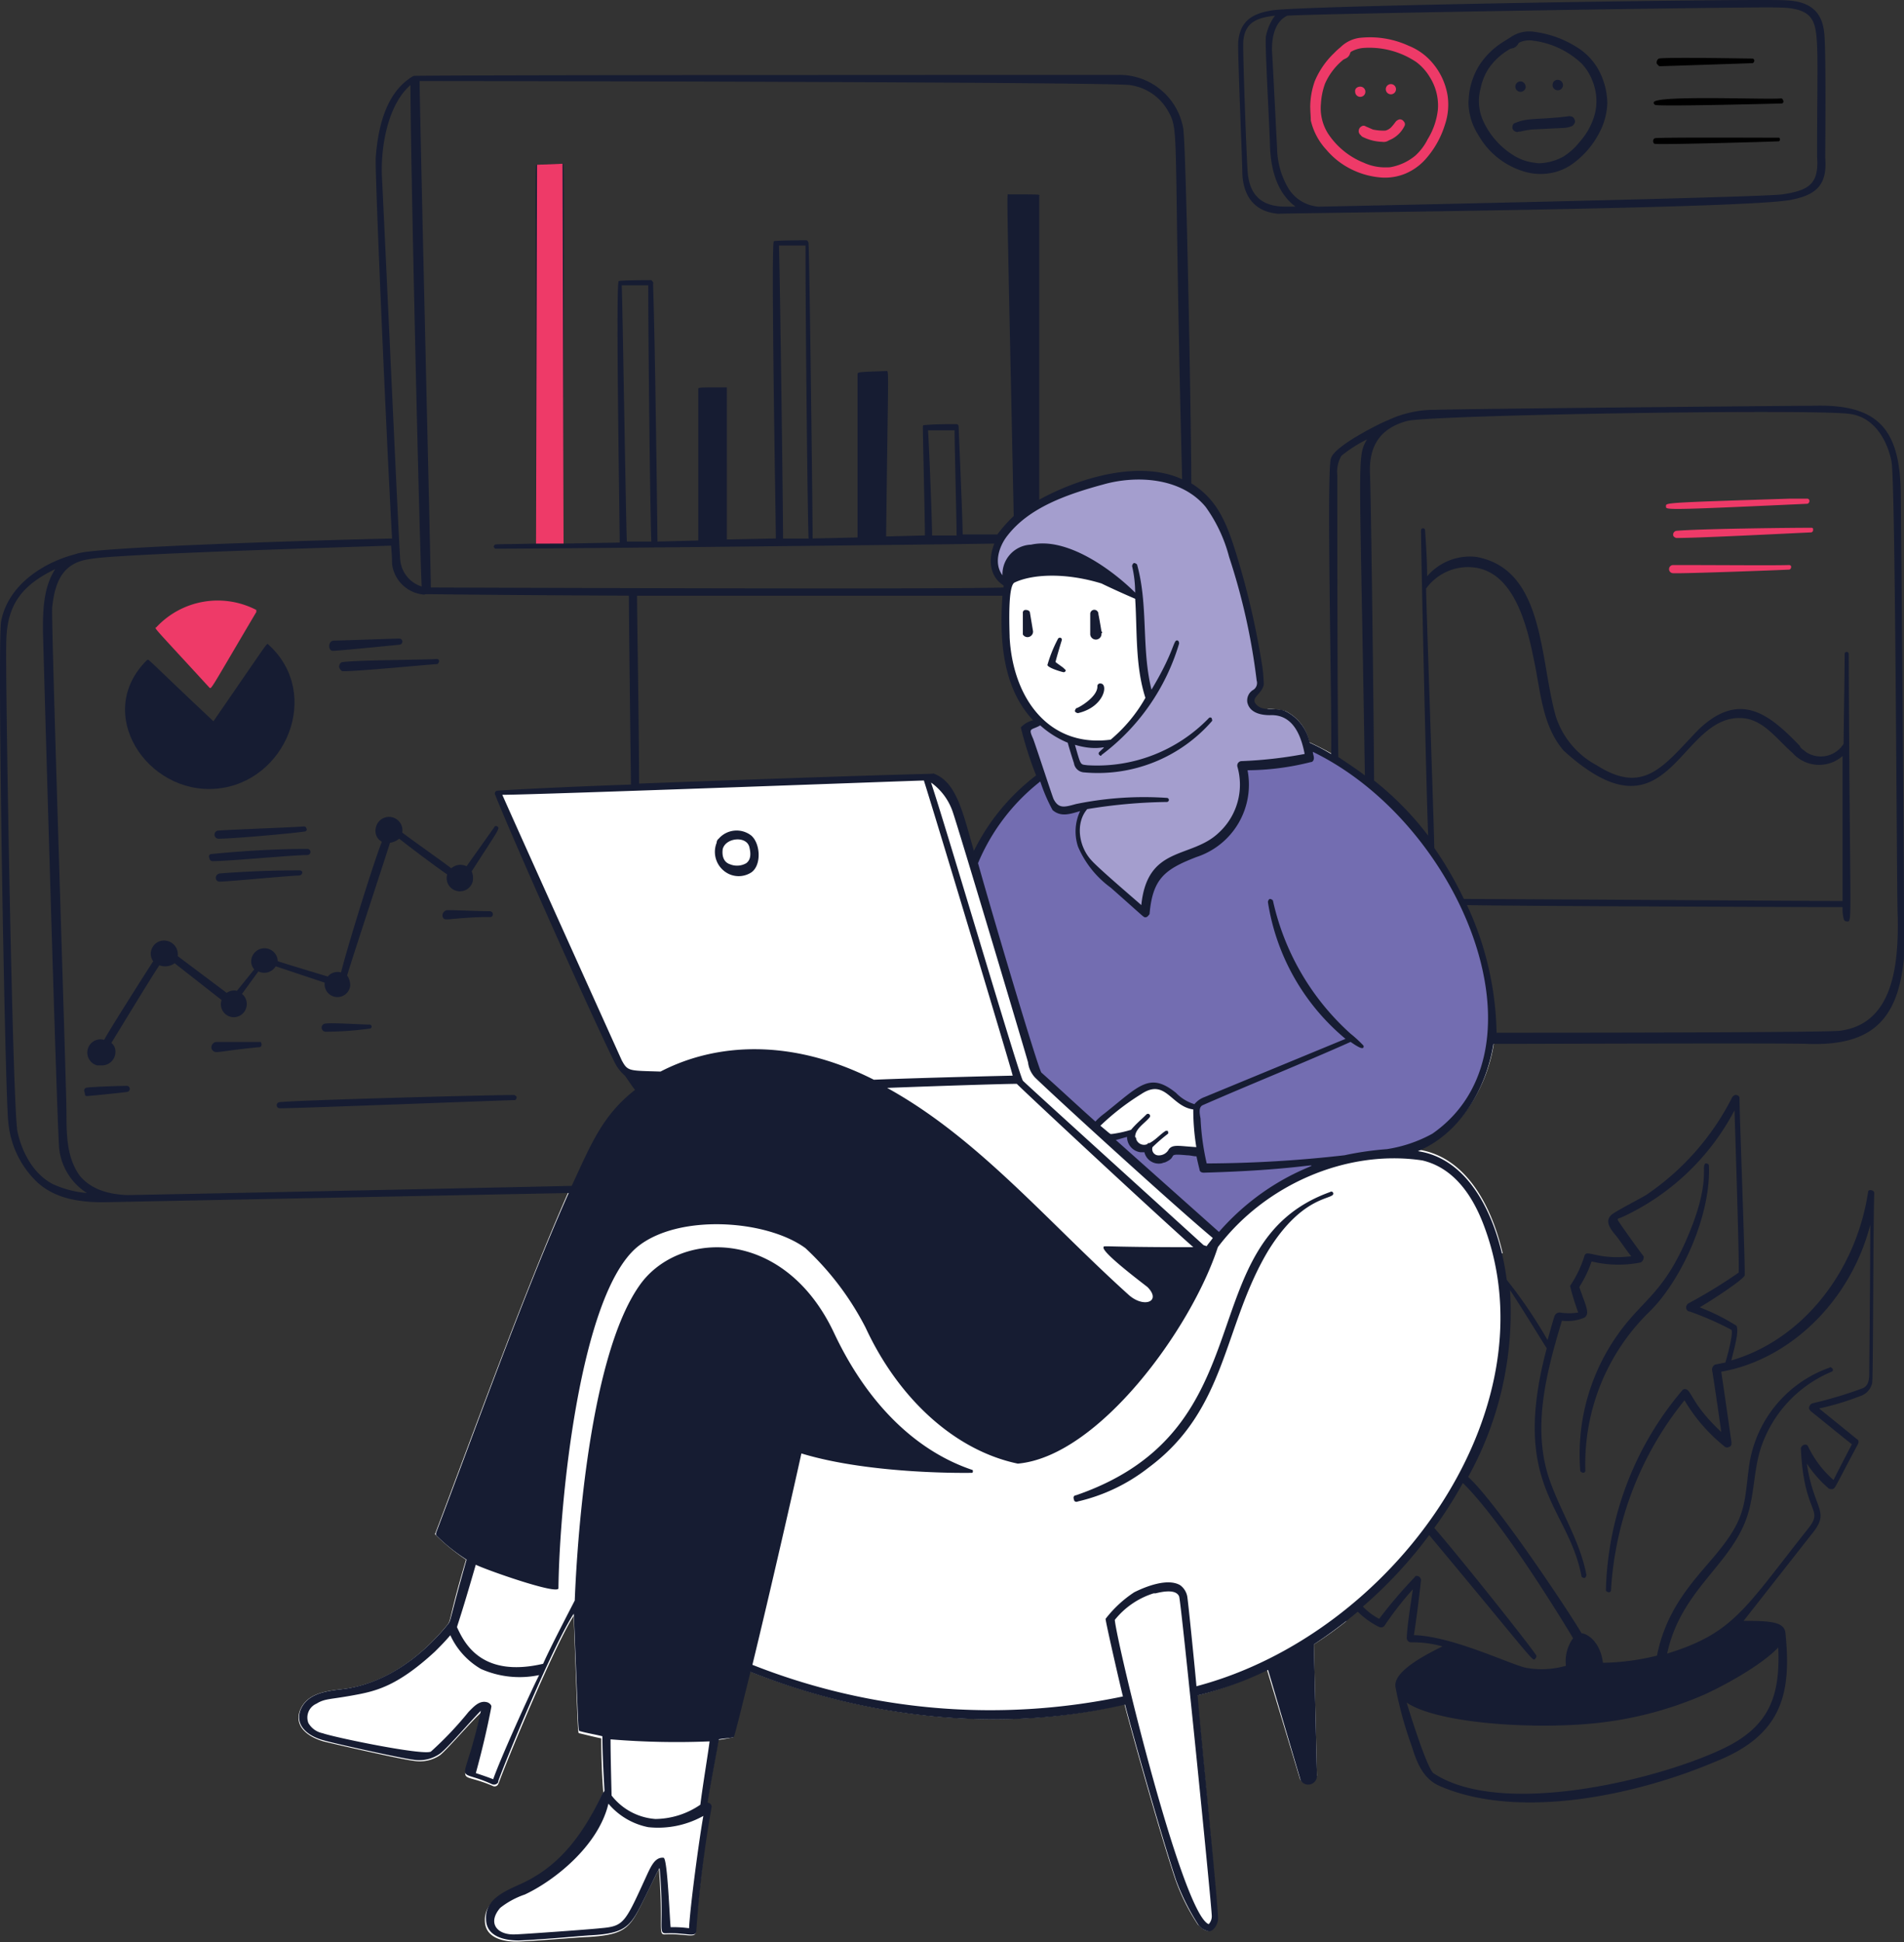 <?xml version="1.0" encoding="UTF-8"?> <svg xmlns="http://www.w3.org/2000/svg" width="248.022" height="252.896" viewBox="0 0 248.022 252.896"><rect x="0" y="0" width="248.022" height="252.896" fill="#333333" stroke="none"/><g id="Group_1227" data-name="Group 1227" transform="translate(-202.626 -298.63)"><path id="路径_5601" data-name="路径 5601" d="M397.638,461.9l.731-.067c-1.464-6.316-4.852-12.566-10.97-13.5,5.385-2.26,8.976-8.044,9.84-13.962h.133c-.133-1.13-.532-3.856-.665-6.781-.2-3.789-3.59-11.236-3.59-11.236s-2.393-4.587-5.251-8.842c-2.859-4.322-11.3-10.106-11.3-10.106l-.532-.731v.067c-.931-.532-1.86-1-2.858-1.464a5.734,5.734,0,0,0-3.125-4.056,8.447,8.447,0,0,0-2.26-.266l-.931.332-.931-.8-.133-1,.931-1.464v-1.33c.2-3.058-4.119-17.486-4.119-17.486l-1.995-4.322-2.6-2.377-3.125-1.4-4.851-.6-6.316,1.464-3.926,1.536-5.452,3.523-1.8,2.26-.4,2.593.665,1.861.865.532-.132,1.8-.133,3.125.6,5.583,1.263,4.188,2.394,3.789-1.4.865,1.8,6.382-1.064.731-3.457,3.457-2.927,4.454-1.4,1.729-2.726-7.845-.266-.865-.4-.332-1.928-1.464L287.4,401l-19.015.8-.865.266,15.69,35.037,1.33,1.2,1.662,1.928L280.284,451.2l-3.723,2.726h.067c-5.917,13.43-12.765,32.444-17.286,44.345a.124.124,0,0,0-.025.175.1.1,0,0,0,.025.025,27.411,27.411,0,0,0,3.989,3.258c-2.194,7.38-1.928,7.845-2.394,8.443-4.119,5.053-9.042,7.978-13.962,8.443-2.26.266-4.521.665-5.318,2.859-.665,1.995,1.063,3.324,3.125,3.923,1.33.332,10.371,2.394,11.768,2.526a4.687,4.687,0,0,0,3.39-.731c.931-.731,4.119-4.454,5.318-5.518-2.194,10.638-3.723,7.246,1.529,9.507a.535.535,0,0,0,.73-.2v0a.2.2,0,0,1,.067-.133c.931-2.659,7.246-17.884,9.773-21.807.6,16.089.532,15.225.731,15.291.865.2,1.861.466,2.859.665,0,2.26.067,4.521.266,7.047,0,.067-.133.2-.2.4-3.324,7.247-6.981,10.172-11.036,11.967-1.8.8-4.255,1.861-4.188,4.322,0,2.127,2.194,2.793,4.322,2.726,3.191-.133,7.313-.532,9.175-.6,5.319-.332,5.452-1.33,7.712-5.917.532-1.063,1.13-2.327,1.464-2.927.6,7.446-.2,8.577.8,8.51,2.793-.133,3.989.6,3.989-.4.133-2.726,1.33-13.5,1.995-16.155,0-.332-.2-.466-.532-.532.4-2.46,1.33-7.313,1.464-8.244a13.5,13.5,0,0,0,1.861-.332c.133,0,0,.731,2.26-8.577,16.155,6.382,33.375,7.914,48.8,4.255.532,2.128,4.521,16.554,6.649,22.871a26.686,26.686,0,0,0,2.927,5.851c.332.266.8.8,1.33.8s1.064-.731,1.2-1.4-1.928-21.674-2.659-29.253a42.717,42.717,0,0,0,9.106-3.39l4.322,14.294a1.183,1.183,0,0,0,1.6.4,1.307,1.307,0,0,0,.6-.865l-.4-17.087a47.9,47.9,0,0,0,4.188-2.992v-.532C405.948,483.37,397.638,461.9,397.638,461.9Z" fill="#fff"></path><path id="Path_6395" data-name="Path 6395" d="M395.62,422.55l-2.14-5.4-3.71-6.71-3.2-4.32-5.62-5.59-7.15-4.32-2.31.17-12.91,3.58-20.13-.28-4.9,4.51-3.99,6.05-.2.58,7.95,27.24,14.03,12.67,10.12,8.99,6.9-5.92,7.11-3.67s1.8-1.51,8.82-1.61,10.93-8.99,10.93-8.99l1.47-4.29.21-5.72Zm-39.83,25.9-.79.48-1.46.68-.85-.31-.73-1.23h-.81l-.95-.54-.13-1.43-2.76.78-1.88-1.73,5.35-4.26,2.01-1.13,2.25,1.06,1.84,1.33,1.6.61.47,5.86Z" fill="#736db1"></path><path id="Path_6396" data-name="Path 6396" d="M335.013,372.474l9.634.476,6.167,3.542.409,8.173,1.09,4.895-4.5,5.5-1.345.5-4.215-.5-4.18-2.371-1.907.782.727,2.815,2.861,7.356,1.43.431,2.475-.341v.341l-.7,2.338.334,2.248,1.181,2.111,7.174,6.607,1.7-5.017,4.155-2.338,5.381-3.451,1.816-4.359-.25-3.928,8.7-1.044-.681-2.611-1.816-2.679-2.293-.545-2-.386-.795-1.112.136-.954,1.135-.931-1.771-10.761-1.616-5.451-2.176-6.059-1.921-2.252-4.141-2.426-4.518-.57-4.018.412-9.09,3.678-3.795,3-1.623,3.292v1.884l1.43,1.771Z" fill="#a49ece"></path><path id="路径_5602" data-name="路径 5602" d="M342.788,493.343c-.267,0-.4.266-.267.532,0,.266.267.4.532.266a23.466,23.466,0,0,0,9.175-4.39c10.239-7.579,9.707-18.35,15.558-28.189,4.654-7.579,8.776-6.649,8.509-7.579a.256.256,0,0,0-.315-.176.267.267,0,0,0-.084.043h0C357.413,460.5,367.918,484.7,342.788,493.343Zm74.46-23.669a20.447,20.447,0,0,0,1.6-1.729c3.856-4.787,6.649-12.1,6.383-17.552,0-.133-.133-.266-.4-.266a.129.129,0,0,0-.133.127v.006c-.4.4.665,2.526-2.128,9.175-2.659,6.383-5.053,7.978-7.579,10.9a26.968,26.968,0,0,0-6.515,19.812c0,.133.265.266.4.266a.285.285,0,0,0,.266-.266A27.656,27.656,0,0,1,417.248,469.674ZM300.5,412.231c1.33-.931,1.2-3.723,0-4.787a3.1,3.1,0,0,0-4.256.4.693.693,0,0,0-.266.532,3.184,3.184,0,0,0,1.729,4.12,3.033,3.033,0,0,0,2.793-.266Zm-3.724-3.058c.4-1.464,3.058-1.729,3.457-.266.267,1.064.133,1.729-.4,2.128a2.411,2.411,0,0,1-2.129.133c-.8-.266-1.063-1.063-.931-1.995Zm49.2-21.541a.351.351,0,0,0-.4.3.3.3,0,0,0,0,.1h0c0,1.33-2.26,2.659-2.659,2.793-.133,0-.267.266-.267.4s.267.266.4.266h0c3.457-.8,3.989-3.856,2.927-3.856Zm-4.787-1.995c-.133-.133-.931-.665-1.064-.8,0-.133.665-2.394.8-2.793s-.4-.532-.531-.133a17.294,17.294,0,0,0-1.33,3.324c.132.4,1.994.931,2.128.931a.287.287,0,0,0,.266-.266Zm-4.391-7.18c0-.266-.266-.4-.532-.4a.352.352,0,0,0-.4.3.362.362,0,0,0,0,.1v2.793a.7.7,0,0,0,.931.266.729.729,0,0,0,.4-.665Zm9.308,2.394c-.133-.8-.266-1.6-.4-2.26a.532.532,0,0,0-1.063-.046v2.7a.735.735,0,1,0,1.464-.133c.133-.133.133-.133,0-.266Z" fill="#161c32"></path><path id="路径_5603" data-name="路径 5603" d="M450.226,362.767c-.132-8.244-2.927-11.568-11.436-11.3-2.394,0-46.14.4-49.2.532a14.1,14.1,0,0,0-6.116,1.33c-1.064.4-6.914,3.324-7.446,4.92-.665,1.063.133,32.179,0,38.561a28.1,28.1,0,0,0-2.793-1.464,5.891,5.891,0,0,0-3.19-4.121c-1.2-.532-2.793.133-3.723-.8s.665-1.33.931-2.659a19.675,19.675,0,0,0-.266-2.793,104.961,104.961,0,0,0-3.324-14.227c-1.2-3.856-2.394-7.047-5.851-9.175,0-6.515-.665-44.279-1.063-46.273a8.435,8.435,0,0,0-8.51-6.914c-.133,0-91.615,0-91.748.133-3.723,2.127-4.654,7.047-4.92,10.638-.133,1.861,1.464,38.029,2.128,49.6-6.515.133-39.226,1.063-41.087,1.995-4.255,1.063-8.909,3.989-9.84,8.776-.532,3.058.532,62.362.931,65.153a12.307,12.307,0,0,0,3.856,7.978c2.392,2.126,5.586,2.526,8.509,2.526l60.634-1.2c-5.984,13.43-12.765,32.444-17.285,44.279v.266a23.358,23.358,0,0,0,3.988,3.191c-2.127,7.446-1.995,7.845-2.393,8.377-4.12,5.053-9.042,7.978-13.962,8.51-2.26.266-4.521.665-5.318,2.793-.665,1.995,1.063,3.324,3.058,3.856,1.33.4,10.371,2.394,11.7,2.526a4.654,4.654,0,0,0,3.457-.8c.931-.665,4.12-4.391,5.319-5.583-2.261,10.638-3.723,7.18,1.463,9.573a.641.641,0,0,0,.8-.266v-.133c.931-2.659,7.18-17.818,9.839-21.807.665,16.089.532,15.159.8,15.291.931.266,1.862.4,2.928.665,0,2.26.133,4.521.266,7.047,0,.133-.134.266-.266.4-3.324,7.18-7.047,10.239-11.037,11.967-1.728.8-4.254,1.861-4.12,4.391,0,2.128,2.128,2.793,4.255,2.793,3.192-.133,7.313-.532,9.175-.665,5.318-.266,5.452-1.33,7.712-5.851.532-1.064,1.064-2.26,1.464-2.927.665,7.447-.266,8.51.8,8.51,2.793-.133,3.989.665,3.989-.4a156.752,156.752,0,0,1,1.995-16.089.571.571,0,0,0-.532-.532c.4-2.526,1.33-7.313,1.464-8.244.665-.133,1.33-.133,1.861-.266.133,0,0,.665,2.26-8.51,16.089,6.382,33.376,7.845,48.8,4.255.532,2.127,4.521,16.488,6.649,22.871a30.1,30.1,0,0,0,2.927,5.851,2.266,2.266,0,0,0,1.33.8c.532,0,1.064-.665,1.2-1.464s-1.995-21.674-2.659-29.253a44.508,44.508,0,0,0,9.176-3.324l4.24,14.361a1.139,1.139,0,0,0,1.552.429l.049-.029a1.121,1.121,0,0,0,.532-.931l-.4-17.153a63.885,63.885,0,0,0,5.717-4.255,10.629,10.629,0,0,0,2.793,1.995.584.584,0,0,0,.664-.133,42.128,42.128,0,0,1,3.724-4.787c-.267,1.729-.8,5.186-.8,6.383a.571.571,0,0,0,.531.532h0a14.03,14.03,0,0,1,4.12.532c-4.392,2.127-6.383,3.856-6.116,5.318a50.73,50.73,0,0,0,2.128,7.712c.665,2.127,1.464,4.255,3.723,5.186,10.239,4.391,25.4,1.2,35.769-3.191,8.776-3.457,9.974-8.909,9.175-16.754-.133-1.464-1.861-1.6-5.452-1.6l8.77-11.169c2.659-3.191.4-3.058-.532-9.308a15.969,15.969,0,0,0,2.793,3.191c.133.133.266.133.532.133.4-.133.133.133,3.324-5.851.133-.266.133-.532-.133-.665-1.464-1.2-4.92-3.989-4.92-3.989a35.12,35.12,0,0,0,5.319-1.6,2.334,2.334,0,0,0,1.6-1.729c.133-1.063.133-21.94.266-24.732,0-.4-.8-.532-.8-.133-1.6,10.5-8.643,19.28-17.818,21.94.266-1.2,1.063-3.723.665-4.521a26.791,26.791,0,0,0-4.787-2.394c1.6-.931,5.452-3.457,5.851-4.119.133-.4-.665-21.009-.665-23.136,0-.266-.266-.4-.532-.4-.133,0-.266.133-.4.266a33.707,33.707,0,0,1-11.036,12.63c-.532.4-4.521,2.394-4.787,2.793-.931.931.266,2.127.8,2.793.4.532,1.6,2.26,1.861,2.526-4.654.532-5.851-1.063-6.116,0a14.775,14.775,0,0,1-1.863,3.861,34.225,34.225,0,0,0,1.063,3.457,7.232,7.232,0,0,1-2.394,0,.73.73,0,0,0-.665.4c-.4,1.2-.665,2.26-.931,3.191a62.747,62.747,0,0,0-5.319-7.845c-.931-7.18-4.39-15.69-11.568-16.754,5.45-2.262,8.908-8.111,9.841-13.965,2.526,0,39.492-.133,40.954,0,8.111.266,11.7-2.927,12.5-11.036.133-3.59-.4-60.235-.4-60.767ZM266.6,521c.133-.266-.134-.532-.4-.665-1.063-.4-1.861.532-2.526,1.2a45.5,45.5,0,0,1-4.919,5.186c-1.064.532-12.629-1.861-14.094-2.394A2.749,2.749,0,0,1,242.8,523a1.966,1.966,0,0,1,1.063-2.526c1.063-.665,1.729-.532,4.654-1.064s5.717-1.063,10.77-5.717c.665-.665,1.33-1.33,2-2.128a9.8,9.8,0,0,0,3.988,4.391,12.4,12.4,0,0,0,7.58.8c-1.331,2.659-5.054,10.9-5.984,13.563-.666-.266-1.464-.532-2.261-.8.8-2.927,1.464-5.717,2-8.51Zm116.749-72.734a40.258,40.258,0,0,0-5.583.8,162.439,162.439,0,0,1-17.951,1.064,32.417,32.417,0,0,1-.8-5.851c-.133-.665-.267-1.464.266-1.729,6.382-2.793,13.031-5.452,19.28-8.244,1.33.931,1.464.8,1.6.8a.251.251,0,0,0,0-.4,16.062,16.062,0,0,0-1.6-1.464,32.806,32.806,0,0,1-10.106-17.286c0-.133-.267-.266-.4-.266s-.266.266-.266.4a28.922,28.922,0,0,0,10.106,17.818l-18.347,7.574a3.046,3.046,0,0,0-1.33.931,5.562,5.562,0,0,1-2.394-1.464c-3.457-2.793-4.787-.931-9.307,2.659a8.55,8.55,0,0,0-1.2,1.064c-2.394-2.128-4.655-4.255-7.047-6.383-.531-.931-6.115-19.679-8.244-27.259a26.516,26.516,0,0,1,8.111-10.638,22.467,22.467,0,0,0,1.6,3.723c1.064.931,2.26.532,3.59.133a6.257,6.257,0,0,0-.266,4.654,12.866,12.866,0,0,0,4.255,5.318c4.521,3.989,4.255,3.856,4.521,3.856s.4-.266.532-.4c.4-4.654,1.995-5.851,6.116-7.446a9.906,9.906,0,0,0,6.649-11.3,34.161,34.161,0,0,0,8.244-1.064c.266,0,.4-.266.4-.532s-.133-.532-.133-.8c19.414,9.441,31.247,38.827,15.557,49.73a17.911,17.911,0,0,1-5.851,1.995Zm4.52,1.464c3.457.8,6.25,3.59,8.112,8.643,8.909,23.934-11.834,53.055-37.5,59.836-.133-1.6-1.064-10.9-1.2-11.7a2.358,2.358,0,0,0-.931-1.464c-1.6-.931-4.391.133-5.984.931a15.344,15.344,0,0,0-3.723,3.457c0,.4,1.861,8.51,2.26,10.106a84.244,84.244,0,0,1-48.267-4.12c2.394-9.84,5.452-23.27,6.382-27.525,9.175,2.793,22.073,2.526,22.206,2.526s.132-.133.132-.266a.13.13,0,0,0-.126-.133h-.006c-7.446-2.526-13.7-8.776-17.952-17.818-6.383-13.563-19.679-13.43-25-6.649-7.446,9.707-8.642,38.029-8.776,41.486-.4.8-3.191,6.116-4.119,8.244-7.978,1.861-10.239-2.659-11.169-4.654-.133-.266-.133.532,2.394-8.244,1.33.665,10.77,3.989,10.77,3.058.133-11.3,2.793-38.16,10.239-44.411,5.318-4.391,16.887-3.59,21.94.133a37.442,37.442,0,0,1,7.842,10.37c4.255,9.175,11.568,15.956,19.813,17.685,10.5-.931,22.6-17.552,26.062-28.189,6.116-8.111,16.754-12.765,26.594-11.3Zm20.743,54.118c0,.133.267.266.4.266s.266-.266.266-.4h0c-.8-4.255-3.19-7.978-4.654-11.967-2.526-6.781-.665-14.093,1.464-21.14a5.609,5.609,0,0,0,2.927-.4c.8-.532.133-1.6-.664-3.989a15.331,15.331,0,0,0,1.6-3.324,14.781,14.781,0,0,0,6.383.133.73.73,0,0,0,.4-.665v-.133c-.931-1.2-3.19-4.391-3.324-4.654s0-.266.4-.4a31.34,31.34,0,0,0,14.76-13.962c.133,4.391.665,20.477.532,21.14a65.5,65.5,0,0,1-6.515,3.989.641.641,0,0,0-.266.8c.133.133.133.266.4.266a39.809,39.809,0,0,1,5.452,2.394c.266.4-.532,3.457-.8,4.255l-1.33.266a.733.733,0,0,0-.4.665c.4,2.394,1.2,8.111,1.2,8.111-3.856-3.59-3.856-5.452-4.654-5.583a.49.49,0,0,0-.4.133,41.784,41.784,0,0,0-9.973,26.062c0,.133.266.266.4.266a.285.285,0,0,0,.266-.266,43.248,43.248,0,0,1,9.573-24.732,22.166,22.166,0,0,0,5.186,5.984c.266.266.532.133.8,0,.133-.133.133-.266.133-.532,0,0-.931-6.515-1.33-9.175,9.042-1.6,16.887-9.308,19.414-19.148,0,5.452-.133,19.015-.133,19.148,0,.8,0,1.729-.8,2.128a54.777,54.777,0,0,1-6.649,1.995.733.733,0,0,0-.4.665c0,.133.133.133.133.266.665.532,4.255,3.457,5.452,4.391,0,0-1.6,3.058-2.394,4.654a13.72,13.72,0,0,1-3.324-4.391c-.133-.266-.4-.266-.665-.133-.133.133-.266.266-.266.4.4,8.909,3.191,7.712.8,10.638-8.111,10.239-9.574,13.43-18.217,16.089,1.729-7.978,7.712-11.169,10.106-17.02,1.33-3.191,1.063-6.649,2.128-9.84a16.345,16.345,0,0,1,9.175-9.84.254.254,0,0,0,.176-.315.244.244,0,0,0-.043-.085c-.133-.133-.266-.266-.4-.133a15.934,15.934,0,0,0-10.5,13.031c-.532,4.12-.4,6.116-3.058,9.707-2.793,3.856-7.447,7.446-8.909,14.76a31.011,31.011,0,0,1-7.046.931c-.266-2.394-1.729-3.723-2.793-3.856-.931-1.729-11.036-17.02-14.76-20.344a44.3,44.3,0,0,0,5.452-24.333c1.6,2.394,4.255,6.781,4.787,7.579-4.787,17.951,2.792,20.61,4.521,29.65Zm-20.876.532a.571.571,0,0,0-.532-.532c-.133,0-.266,0-.266.133a59.688,59.688,0,0,0-4.654,5.452,8.119,8.119,0,0,1-2.128-1.6,57.4,57.4,0,0,0,8.642-9.307c14.093,16.887,13.43,16.488,13.828,16.089a.484.484,0,0,0,.133-.4h0c-.931-1.464-10.371-13.3-13.3-16.621a54,54,0,0,0,3.723-5.851c5.319,5.186,13.563,18.881,14.361,20.211a5.085,5.085,0,0,0-.931,3.59,11.439,11.439,0,0,1-5.186.266c-1.995-.4-9.574-4.119-14.626-4.255.266-1.464.8-5.851.931-7.18Zm-34.838,1.729h.266c1.064-.266,2.659-.532,3.058.4.267.665,4.255,40.423,4.255,41.619a1.51,1.51,0,0,1-.4,1.064c-3.457-1.33-11.967-36.567-12.233-39.623a10.477,10.477,0,0,1,5.052-3.457ZM211.281,443.346c0-3.058-2-63.426-1.861-65.554.4-4.119,1.861-5.984,5.053-6.383,3.457-.665,35.637-1.6,39.093-1.729.133,1.33.133,2.26.133,2.394a4.553,4.553,0,0,0,4.255,3.989c0-.133-.931,0,26.594.133,0,4.119.266,23.669.266,24.6-7.845.266-15.823.665-17.419.8a.36.36,0,0,0-.308.4.373.373,0,0,0,.042.127c2.261,5.717,12.629,28.987,15.557,34.838a5.5,5.5,0,0,0,1.33,1.729c.4.532.8,1.2,1.331,1.861-4.255,3.324-5.718,7.047-8.245,12.5-11.3.266-56.911,1.2-57.974,1.2-2.793-.133-4.787-.931-6.116-2.526-1.729-2.394-1.729-5.452-1.729-8.377Zm153.845-53.188c.266,1.064,1.33,1.6,2.927,1.6,2.793-.133,3.989,2.26,4.521,5.053a55.943,55.943,0,0,1-8.244.931.573.573,0,0,0-.532.532v.133a8.485,8.485,0,0,1-2.394,8.643c-3.59,3.457-9.308,1.6-10.106,9.441-1.2-1.064-5.583-4.787-6.515-5.851-1.6-1.729-2.128-4.787-.532-6.649a68.417,68.417,0,0,1,10.371-.93.266.266,0,0,0,0-.532h0a44.053,44.053,0,0,0-11.834.8c-1.464.4-2.259.665-2.927-.665-.266-.665-2.26-6.781-2.659-7.845-.664-1.464-.266-1.063.931-1.729a12.616,12.616,0,0,0,3.59,2.26c0,.133.665,2.26.8,2.659a1.414,1.414,0,0,0,1.33,1.2,19.719,19.719,0,0,0,16.621-6.649c.133-.133,0-.266,0-.4a.246.246,0,0,0-.4,0,20.253,20.253,0,0,1-15.823,6.116c-.931-.133-.8.133-1.6-2.659,3.589,1.064,4.52-.4,3.19.931a.251.251,0,0,0,0,.4c.133.133.267.133.267,0a28.087,28.087,0,0,0,10.106-14.494.491.491,0,0,0-.133-.4h0c-.665-.266-.266,1.064-3.457,6.382-1.33-5.318-.4-10.9-1.861-16.222,0-.133-.266-.266-.4-.266s-.266.266-.266.4a15.35,15.35,0,0,1,.4,3.457c-2.793-2.793-8.776-7.313-13.563-6.25a3.863,3.863,0,0,0-3.724,3.987c-1.2-1.6-.4-3.856.665-5.186,2.792-3.59,7.578-5.318,12.5-6.649,4.255-1.2,10.106-.931,13.3,2.927a19.542,19.542,0,0,1,3.058,6.515,82.823,82.823,0,0,1,3.589,16.089,1.07,1.07,0,0,1-.4,1.2,1.6,1.6,0,0,0-.8,1.729ZM283.616,436.7c-1.2-2.659-13.563-30.051-15.557-34.572,4.391,0,54.118-1.861,54.916-1.861,1.729,5.452,11.568,38.16,11.568,38.431,0,0-11.7.266-18.084.532-10.77-5.452-20.61-4.787-27.79-1.063-4.12-.133-4.255,0-5.053-1.464Zm50.53-55.178c-.133-3.989,0-6.781.664-7.047,2.26-1.063,6.515-1.33,11.3.133.531.266,2.526,1.2,4.391,1.995.266,4.255,0,8.776,1.33,12.9a19.8,19.8,0,0,1-4.527,5.446c-7.978,1.063-12.765-5.318-13.164-13.43Zm12.233,79.517c-.266.665,5.053,4.654,5.717,5.186,1.86,1.861-.4,2.793-2.394,1.064-10.637-9.573-19.679-20.477-31.515-26.994,6.914-.266,15.424-.532,16.887-.532,1.464,1.464,18.616,17.419,23,21.275-12.366,0-11.568-.266-11.7,0Zm13.031-.266c-.133-.133-22.6-20.477-23.535-21.411-.532-.8-9.84-32.444-11.967-38.827a7.724,7.724,0,0,1,2.793,3.723c.8,2.26,9.84,32.577,9.84,32.71a3.487,3.487,0,0,0,.931,1.995c3.457,3.324,18.35,16.887,23.136,20.876-.266.4-.532.665-.8,1.064Zm-.931-12.765c-2.26-.133-3.058-.4-3.59.266a1.474,1.474,0,0,1-1.464.8.822.822,0,0,1-.7-.931.753.753,0,0,1,.031-.133h0a22.949,22.949,0,0,1,1.995-1.729c.133-.133,0-.266,0-.4h-.266c-.665.4-1.33,1.2-2.128,1.6-.133,0-.267,0-.267.133a1.076,1.076,0,0,1-1.419-.545,1.234,1.234,0,0,1-.045-.12c0-.133,0-.133-.133-.266,0-1.063,1.2-1.729,1.861-2.526a.283.283,0,1,0-.4-.4c-.665.665-1.33,1.2-1.995,1.995a15.543,15.543,0,0,1-2.393.532c-.4,0,0,.266-1.6-1.064a31.766,31.766,0,0,1,5.318-4.12c3.191-2.127,3.856,1.6,6.781,2a30.721,30.721,0,0,0,.4,4.92Zm2.927,11.036-13.43-11.967c.532-.133.931-.266,1.464-.4a2.013,2.013,0,0,0,1.729,1.995h.532a1.92,1.92,0,0,0,2.127,1.464c.133,0,.4-.133.532-.133,1.861-.8,0-1.2,2.927-.931.4,0,.8.133,1.2.133.133.665.266,1.2.4,1.729,0,.266.266.4.532.4,23.934-.665,12.233-3.989,1.995,7.712Zm-31.913-49.6c-1.464-5.053-2.26-9.042-5.318-10.106,0,.133,1.064-.133-38.3,1.33,0-6.515-.266-22.206-.266-24.466h47.6c-.4,5.717,0,11.967,3.989,16.222a3.181,3.181,0,0,0-1.6.931,48.683,48.683,0,0,0,1.995,6.25,27.818,27.818,0,0,0-8.111,9.84Zm-5.448-41.083c0-1.861-.4-11.834-.531-13.7h3.457c0,1.861.266,11.834.266,13.7Zm-19.414.4c0-3.59-.4-34.173-.532-38.16h3.458c0,10.106.265,35.37.4,38.16Zm-21.015-32.983h3.457c0,8.776.266,30.849.4,33.375h-3.192C284.145,365.826,283.745,339.365,283.616,335.775Zm-28.853,35.769c-.134-1.063-1.729-36.566-2.394-50.129-.133-4.119.931-9.308,3.723-11.7,0,9.308,1.2,60.634,1.464,65.287A4.017,4.017,0,0,1,254.763,371.544Zm122.066-11.037a4.165,4.165,0,0,1,.532-2.526,17.631,17.631,0,0,1,3.324-2.128c-1.33,2.394-.931,1.729-.266,43.747-1.064-.8-2.26-1.6-3.457-2.394-.133-6.649-.133-30.982-.133-36.7Zm11.568,14.76a6.742,6.742,0,0,1,5.452-2.793c5.452,0,7.446,6.383,8.51,11.7.931,4.119,1.063,8.909,3.989,12.233,13.962,12.63,14.893-5.053,23.4-4.255,2.659.266,4.391,2.793,6.383,4.521a4.627,4.627,0,0,0,6.515.4v18.881c-3.324,0-44.81-.266-49.331-.266a47.8,47.8,0,0,0-3.856-6.649c0-1.729-1.064-32.312-1.064-33.774Zm5.319,41.22c6.116.133,44.943.266,48.933.266a5.009,5.009,0,0,0,.133,1.464.425.425,0,0,0,.4.4c.8,0,.4,1.2.266-34.838a.266.266,0,1,0-.532,0v0c0,2.394-.133,10.239-.133,11.7a3.5,3.5,0,0,1-4.819,1.129l-.1-.065c-.266-.266-.665-.4-.8-.8-3.856-3.989-7.712-7.313-13.164-2.128-4.521,4.654-7.047,8.643-13.3,4.654a11.051,11.051,0,0,1-5.318-6.383c-2.128-7.579-1.464-19.148-10.371-20.743a7.342,7.342,0,0,0-6.383,2.526c0-1.995-.133-3.989-.266-5.984a.266.266,0,1,0-.532,0v0c0,2.26.665,32.976.931,39.757a39.979,39.979,0,0,0-7.046-7.18c0-5.053-.4-37.9-.532-40.024-.133-3.723,1.464-5.851,4.787-6.781,2.793-.8,53.055-1.6,57.709-.931,3.191.4,4.921,3.457,5.452,6.25.532,3.324.665,58.506.8,59.171.133,6.515-.665,13.962-7.446,14.893-1.464.266-39.359.266-44.81.266a41.006,41.006,0,0,0-3.856-16.621Zm-38.96-103.45c1.6,2.793.664,2,1.86,48-5.451-2.526-13.3-.266-18.615,2.659V324.207c0-.266.664-.266-3.989-.266-.267,0-.267-2.793.664,41.885a18.321,18.321,0,0,0-2.127,2.394h-4.52c0-1.729-.532-13.962-.532-14.093a.287.287,0,0,0-.267-.266c-1.463,0-2.927,0-4.255.133-.133,0-.133.133-.133.266,0,1.33.267,12.1.267,14.093l-5.053.133c.266-22.737.4-21.541,0-21.541-3.59.133-3.723.133-3.723.4v21.273l-5.851.133c0-2.927-.4-36.434-.532-38.431,0-.133-.133-.4-.266-.4,0,0-4.119,0-4.255.133-.4.266.266,37.231.266,38.694l-6.383.133V349.072h-.133c-3.723,0-3.59,0-3.59.266v19.679l-5.318.133c-.4-34.306-.665-33.641-.532-33.641,0-.133-.133-.266-.266-.4,0,0-4.119,0-4.255.133-.4.266.133,31.646.133,34.04l-7.313.133c0-51.858.133-49.464-.133-49.464l-3.324.133c-.266,0-.133-3.191-.133,49.332-5.452.133-5.318,0-5.452.266-.133.133,0,.266.133.4h.133c8.111,0,56.911-.532,64.889-.665-.8,1.995-.665,4.255,1.2,5.452v.266c-7.712.266-73.4,0-74.6,0,0-1.729-1.464-62.628-1.464-65.953,9.175,0,90.419.133,92.546.532a6.721,6.721,0,0,1,4.92,3.324Zm-144.938,59.7c-1.464,2.26-1.6,5.053-1.6,7.845,0,.665,1.861,66.085,2.127,67.681a7.87,7.87,0,0,0,3.6,5.717,13.407,13.407,0,0,1-4.521-1.2c-2.927-1.6-4.119-4.92-4.521-6.781-.665-3.324-1.6-60.368-1.464-63.426,0-4.92,1.729-7.579,6.383-9.84ZM409.271,523.128a47.824,47.824,0,0,0,15.424-3.856c3.457-1.6,7.712-4.119,9.573-6.116.266,6.25-1.063,10.371-7.446,13.3-8.51,3.989-28.721,8.909-37.5,3.058-.8-.8-2.659-6.515-3.457-9.175,3.723,2.526,14.893,3.457,23.4,2.793Zm-120.2,17.419c-1.064-.133-1.6,1.064-2,1.861-3.058,6.649-3.058,7.047-6.25,7.313-1.063.133-10.371.8-11.036.8-2.394.133-3.723-1.463-1.995-3.457a10.7,10.7,0,0,1,3.191-1.729c3.723-1.729,9.573-6.25,10.9-11.834a9.088,9.088,0,0,0,5.186,3.058,12.107,12.107,0,0,0,7.18-1.464c-.532,2.927-1.729,11.834-1.861,14.626a14.4,14.4,0,0,0-2.394-.133c-.133-.8-.4-9.042-.931-9.042Zm4.788-6.914a10.51,10.51,0,0,1-5.851,1.861,7.933,7.933,0,0,1-5.717-3.058c0-.4-.134-4.92-.134-7.313a104.384,104.384,0,0,0,12.9.266c-.133,1.2-.93,5.984-1.2,8.244Z" fill="#161c32"></path><path id="路径_5604" data-name="路径 5604" d="M369.116,326.467c3.191-.133,62.627-.665,67.015-1.861,3.325-.665,4.521-2.128,4.256-5.452,0-1.063.132-13.962-.133-16.222-.266-2.793-1.861-4.119-4.921-4.255-2.659-.266-64.357.665-67.148,1.33-2.395.4-3.99,1.33-4.256,3.989-.132.8.533,15.823.533,17.286C364.6,324.207,366.057,326.2,369.116,326.467Zm5.186-.931a5.043,5.043,0,0,1-3.856-2.394,10.64,10.64,0,0,1-1.464-5.318c-.133-2.26-.532-10.638-.665-12.63,0-.8,0-3.59,2-4.521,3.191-.266,61.3-1.2,63.825-1.063,1.33,0,3.191.133,4.12,1.063,1.464,1.464,1.064,3.989,1.064,18.35.266,3.59-1.064,4.391-4.521,4.92-2.793.4-59.969,1.6-60.5,1.6Zm-6.781-22.073c-.133,1.2.532,12.63.532,14.093.133,3.723,1.2,6.383,3.324,7.978h-1.33c-3.191,0-4.787-1.6-4.92-4.92-.133-1.861-.665-15.956-.532-16.754.265-2.394,1.861-2.927,4.118-3.191a6.619,6.619,0,0,0-1.2,2.793Z" fill="#161c32"></path><path id="路径_5605" data-name="路径 5605" d="M230.827,401.331c9.042-.8,13.828-12.366,6.782-18.749-.266-.266.265-.8-7.18,9.973-8.91-8.377-8.377-8.111-8.643-7.978C214.738,391.489,221.785,402.131,230.827,401.331Z" fill="#161c32"></path><path id="路径_5606" data-name="路径 5606" d="M215.935,437.364a1.76,1.76,0,0,0,1.729-1.729,1.441,1.441,0,0,0-.532-1.2c.665-1.064,4.92-8.111,6.25-10.106a2.118,2.118,0,0,0,1.995-.266l6.115,4.787a1.682,1.682,0,0,0,3.178,1.106l.013-.042a1.7,1.7,0,0,0-.532-1.861l2.128-2.927a1.741,1.741,0,0,0,2.26-.665l6.383,2.128a1.674,1.674,0,0,0,3.323.411v-.011a2.24,2.24,0,0,0-.4-1.33c.532-1.861,5.186-15.956,5.583-17.286a2.387,2.387,0,0,0,1.2-.532c1.33,1.064,5.053,3.856,6.25,4.654a1.726,1.726,0,1,0,3.318.954l.006-.023a2.286,2.286,0,0,0-.133-1.33c3.59-5.583,3.723-5.583,3.324-5.851a.255.255,0,0,0-.357.048.262.262,0,0,0-.043.085c-.665.931-3.59,5.053-3.59,5.053a1.823,1.823,0,0,0-1.995.266c-1.2-.931-5.186-3.723-6.383-4.654a1.749,1.749,0,1,0-3.45-.578l-.007.046a1.6,1.6,0,0,0,.8,1.729c-1.2,3.058-4.521,13.828-5.319,17.02a1.661,1.661,0,0,0-1.729.532c-1.33-.4-5.318-1.6-6.515-1.995a1.729,1.729,0,0,0-3.457,0h0a1.516,1.516,0,0,0,.4,1.064l-2.26,2.793a1.637,1.637,0,0,0-1.33.266l-6.383-4.787a1.783,1.783,0,0,0-1.464-1.995,1.694,1.694,0,0,0-1.861.931,1.636,1.636,0,0,0,.133,1.729c-1.2,1.861-5.851,9.175-6.383,10.239a1.726,1.726,0,0,0-.953,3.318l.022.006Zm23.136,4.787a.4.4,0,1,0,0,.8c2.4,0,29.651-1.064,30.584-1.064.133,0,.265-.133.265-.4,0-.133-.133-.133-.265-.266-3.723,0-28.189.663-30.583.929Zm11.7-9.571a.266.266,0,1,0,0-.532h0c-1.063,0-4.92-.266-5.717-.133a.532.532,0,0,0,0,1.064,44.437,44.437,0,0,0,5.717-.4Zm-14.227,1.729h-5.716a.713.713,0,0,0-.665.665.491.491,0,0,0,.133.4c.4.532.665.133,6.25-.4a.438.438,0,0,0,.046-.619.334.334,0,0,0-.046-.046c.133.131.133,0,0,0Zm-22.6,7.047c.266,0,4.255-.4,5.186-.532a.4.4,0,0,0,0-.8c-.532,0-5.053.133-5.318.266s-.266.4-.133.665c0,.4.131.4.263.4Z" fill="#161c32"></path><path id="路径_5607" data-name="路径 5607" d="M260.746,418.348h.266c5.583-.532,5.452-.133,5.717-.4a.4.4,0,0,0,0-.532.47.47,0,0,0-.266-.133c-2,0-3.856-.133-5.583-.133C260.08,417.282,260.08,418.348,260.746,418.348ZM231.1,406.782a.532.532,0,0,0,0,1.064c1.861,0,9.308-.665,11.169-.931.266,0,.4-.266.266-.4a.285.285,0,0,0-.266-.266C240.4,406.382,232.957,406.648,231.1,406.782Zm-.931,3.058c-.265,0-.4.266-.265.532a.423.423,0,0,0,.4.4c2.128,0,10.371-.8,12.365-.8a.4.4,0,1,0,0-.8c-4.124,0-8.378.266-12.5.665Zm11.438,2.128q-5.187,0-10.371.4c-.665.133-.665,1.064,0,1.064,1.2,0,7.711-.665,10.371-.8a.425.425,0,0,0,.4-.4c0-.133-.135-.266-.4-.266Zm4.39-28.586c.665,0,7.313-.665,8.643-.8a.4.4,0,0,0,0-.8c-.665,0-7.712.266-8.51.266S245.329,383.382,245.993,383.382Zm1.328,2.655c2.128,0,10.239-.8,12.233-.931.134,0,.266-.266.266-.4a.285.285,0,0,0-.266-.266c-2.126.133-10.238.133-12.233.4-.4,0-.531.4-.531.665C246.921,385.771,247.057,386.037,247.321,386.037Z" fill="#161c32"></path><path id="路径_5608" data-name="路径 5608" d="M373.3,312.639a10.21,10.21,0,0,1,.6-3.457,10.916,10.916,0,0,1,2.528-3.655,8.014,8.014,0,0,1,.8-.731,4.357,4.357,0,0,1,2.793-1.263,12.073,12.073,0,0,1,6.116,1.063,7.831,7.831,0,0,1,3.058,2.194,8.676,8.676,0,0,1,1.995,4.255,8.119,8.119,0,0,1-.332,3.789,12.083,12.083,0,0,1-2.592,4.587,7.352,7.352,0,0,1-2.526,1.8,6.939,6.939,0,0,1-3.059.532,10.461,10.461,0,0,1-3.989-1.063,10.028,10.028,0,0,1-3.258-2.526,8.391,8.391,0,0,1-2.06-3.856c0-.532-.067-1.064-.067-1.662Zm9.974,7.779a2.5,2.5,0,0,0,.726-.067,7.015,7.015,0,0,0,3-1.463,7.18,7.18,0,0,0,1.6-2.128,9.229,9.229,0,0,0,1.33-3.856,6.917,6.917,0,0,0-1.067-4.254,6.793,6.793,0,0,0-1.729-1.928,10.958,10.958,0,0,0-6.715-1.861,3.951,3.951,0,0,0-1.729.466.359.359,0,0,0-.2.266,1.053,1.053,0,0,1-.466.6l-.4.2a8.4,8.4,0,0,0-2.394,3.125,9.017,9.017,0,0,0-.532,2.593,6.181,6.181,0,0,0,.931,3.923,10.031,10.031,0,0,0,4.654,3.789,6.691,6.691,0,0,0,2.992.6Z" fill="#ee3a68"></path><path id="路径_5609" data-name="路径 5609" d="M382.679,317.1a6.1,6.1,0,0,1-2.46-.6.66.66,0,0,1-.332-.266.65.65,0,0,1-.266-.6.677.677,0,0,1,.332-.532.5.5,0,0,1,.6,0c.332.133.6.266.931.4a6.46,6.46,0,0,0,1.6.133,1.591,1.591,0,0,0,.731-.4,7.131,7.131,0,0,0,.6-.731.909.909,0,0,1,.532-.332.6.6,0,0,1,.532.266.513.513,0,0,1,.067.665,3.778,3.778,0,0,1-1.995,1.8,1.205,1.205,0,0,1-.864.2Z" fill="#ee3a68"></path><path id="路径_5610" data-name="路径 5610" d="M383.81,309.581a.665.665,0,1,1-.666.665.664.664,0,0,1,.666-.665h0" fill="#ee3a68"></path><path id="路径_5611" data-name="路径 5611" d="M379.82,309.913a.665.665,0,1,1-.665.665c-.067-.4.265-.665.665-.665" fill="#ee3a68"></path><path id="路径_5612" data-name="路径 5612" d="M394.047,310.511a9.623,9.623,0,0,1,1.2-3.258,10,10,0,0,1,3.125-3.125c.4-.266.865-.532,1.263-.8h0a4.284,4.284,0,0,1,2.992-.532,13.477,13.477,0,0,1,5.319,1.928,8.031,8.031,0,0,1,2.793,2.793A9.339,9.339,0,0,1,412,312.1a8.84,8.84,0,0,1-1.063,3.856,11.362,11.362,0,0,1-3.258,3.856,6.9,6.9,0,0,1-2.927,1.33,7.373,7.373,0,0,1-3.191-.067,10.179,10.179,0,0,1-6.316-4.787,8.177,8.177,0,0,1-1.33-4.119,12.856,12.856,0,0,1,.133-1.662Zm8.443,9.308a2.994,2.994,0,0,0,.731.067,7.055,7.055,0,0,0,3.058-.865,8.375,8.375,0,0,0,2.128-1.928,8.833,8.833,0,0,0,1.995-3.723,6.954,6.954,0,0,0-.332-4.189,6.741,6.741,0,0,0-1.4-2.26,11.232,11.232,0,0,0-6.317-2.992,3.05,3.05,0,0,0-1.729.2.517.517,0,0,0-.265.266,1.182,1.182,0,0,1-.533.466c-.133.067-.332.067-.466.133a8.228,8.228,0,0,0-2.927,2.726,7.476,7.476,0,0,0-.931,2.394,6.307,6.307,0,0,0,.266,4.119,10.234,10.234,0,0,0,3.856,4.521,6.526,6.526,0,0,0,2.859,1.063Z" fill="#161c32"></path><path id="路径_5613" data-name="路径 5613" d="M400.3,315.828a.944.944,0,0,1-.4-.133.607.607,0,0,1-.266-.4.844.844,0,0,1,.066-.4.443.443,0,0,1,.332-.266,6.019,6.019,0,0,1,1.464-.4c.931-.133,1.861-.133,2.727-.2.931-.067,1.8-.133,2.726-.266a.978.978,0,0,1,.466.067.683.683,0,0,1,.332.4.534.534,0,0,1-.067.532.683.683,0,0,1-.4.332,3.379,3.379,0,0,1-1.13.2l-3.989.2a11.162,11.162,0,0,0-1.463.266C400.564,315.762,400.365,315.762,400.3,315.828Z" fill="#161c32"></path><path id="路径_5614" data-name="路径 5614" d="M401.36,310.045a.678.678,0,1,1-.532-.8.729.729,0,0,1,.532.8" fill="#161c32"></path><path id="路径_5615" data-name="路径 5615" d="M405.683,309.046a.678.678,0,1,1-.8.532.642.642,0,0,1,.726-.547c.025,0,.049.009.074.015" fill="#161c32"></path><path id="路径_5616" data-name="路径 5616" d="M438.06,364.23a.365.365,0,0,0,.265-.4.285.285,0,0,0-.265-.266H435.8c-16.687.532-16.156.532-16.156,1s-.466.532,18.416-.332Zm.532,3.125c-2.992,0-14.626.133-17.616.4a.505.505,0,0,0-.4.532c0,.2.2.332.4.4,3.058,0,14.626-.6,17.616-.731.133-.067.266-.2.2-.332.067-.2-.068-.267-.2-.267Zm-2.927,4.853c-2.06.067-8.709,0-15.092,0a.532.532,0,1,0,0,1.064c1.329.067,13.828-.4,15.092-.466a.287.287,0,0,0,.266-.266c.068-.2-.065-.333-.264-.333Z" fill="#ee3a68"></path><path id="路径_5617" data-name="路径 5617" d="M418.78,307.253c.4,0,12.3-.4,12.166-.4a.366.366,0,0,0,.2-.332c0-.133-.067-.2-.2-.266-.864,0-11.169-.2-12.233,0a.589.589,0,0,0-.265.665,1.458,1.458,0,0,0,.333.332Z"></path><path id="路径_5618" data-name="路径 5618" d="M434.6,311.442c-1.464.2-16.489-.466-16.555.532a.3.3,0,0,0,.264.332h0c1.329.2,16.289-.2,16.424-.2a.254.254,0,0,0,.21-.291c0-.014-.006-.028-.01-.041C434.868,311.575,434.8,311.442,434.6,311.442Z"></path><path id="路径_5619" data-name="路径 5619" d="M434.336,316.562c-2.593,0-15.491-.067-16.155.067a.407.407,0,0,0-.2.466.3.3,0,0,0,.2.266c.731.133,15.092-.266,16.155-.332a.242.242,0,0,0,.141-.313l-.008-.019A.142.142,0,0,0,434.336,316.562Z"></path><path id="路径_5620" data-name="路径 5620" d="M377.957,509.232v.532a47.6,47.6,0,0,1-4.188,2.992l.4,17.155a1.3,1.3,0,0,1-.6.865,1.183,1.183,0,0,1-1.6-.4l-4.322-14.294a42.673,42.673,0,0,1-9.106,3.39c.731,7.579,2.793,28.588,2.659,29.253s-.665,1.4-1.2,1.4-1-.532-1.33-.8a26.775,26.775,0,0,1-2.927-5.851c-2.128-6.316-6.116-20.743-6.649-22.871-15.424,3.657-32.644,2.127-48.8-4.255-2.26,9.308-2.128,8.577-2.26,8.577a13.46,13.46,0,0,1-1.861.332c-.133.931-1.064,5.784-1.464,8.244.332.067.532.2.532.532-.665,2.659-1.861,13.43-1.995,16.155,0,1-1.2.266-3.989.4-1,.067-.2-1.063-.8-8.51-.332.6-.931,1.861-1.464,2.927-2.26,4.587-2.394,5.583-7.712,5.917-1.861.067-5.984.466-9.175.6-2.128.067-4.322-.6-4.322-2.726-.067-2.46,2.394-3.523,4.188-4.322,4.056-1.8,7.712-4.721,11.036-11.967.067-.2.2-.332.2-.4-.2-2.526-.266-4.787-.266-7.047-1-.2-1.995-.466-2.859-.665-.2-.067-.133.8-.731-15.291-2.526,3.923-8.842,19.148-9.773,21.807a.206.206,0,0,0-.067.133.534.534,0,0,1-.729.2h0c-5.252-2.26-3.723,1.13-1.529-9.507-1.2,1.064-4.391,4.787-5.318,5.518a4.686,4.686,0,0,1-3.39.731c-1.4-.133-10.438-2.194-11.768-2.526-2.06-.6-3.789-1.928-3.125-3.923.8-2.194,3.058-2.593,5.318-2.859,4.92-.466,9.84-3.39,13.962-8.443.466-.6.2-1.063,2.394-8.443a27.515,27.515,0,0,1-3.989-3.258.126.126,0,0,1-.025-.175.2.2,0,0,1,.025-.025c4.521-11.9,11.369-30.915,17.286-44.345h-.067l3.723-2.726,5.917-10.97-1.662-1.928-1.33-1.2-15.69-35.037.865-.266,19.015-.8,8.044-.332,23.868-.8h4.587l1.8,1.2.133.266.665,1.2,2.726,7.779,1.464-1.928,2.927-4.454,3.457-3.457,1.064-.731-1.8-6.383,1.4-.865-2.394-3.789-1.263-4.188-.6-5.583.133-3.125.133-1.8-.865-.532-.665-1.861.4-2.593,1.8-2.26,5.452-3.523,3.923-1.529,6.316-1.463,4.853.6,3.125,1.4,2.587,2.4,1.995,4.322s4.255,14.427,4.12,17.486v1.33l-.931,1.464.133,1,.931.8.931-.332,3.523-1.13,4.721,6.914.532.731s8.443,5.784,11.3,10.106,5.252,8.842,5.252,8.842,3.39,7.513,3.59,11.236c.133,2.859.532,5.651.665,6.781h-.133c-.864,5.917-4.454,11.7-9.84,13.962,6.116.931,9.507,7.18,10.97,13.5l-.731.067C397.638,461.895,405.948,483.37,377.957,509.232Z" fill="none"></path><path id="Path_6397" data-name="Path 6397" d="M229.9,388.164c.265.266.132.266,6.116-9.84v-.266h0a10.92,10.92,0,0,0-13.031,2.26C222.717,380.452,222.451,380.055,229.9,388.164Z" fill="#ee3a68"></path><path id="Path_6398" data-name="Path 6398" d="M272.448,369.416l.133-49.332,3.324-.133.133,49.464Z" fill="#ee3a68"></path></g></svg> 